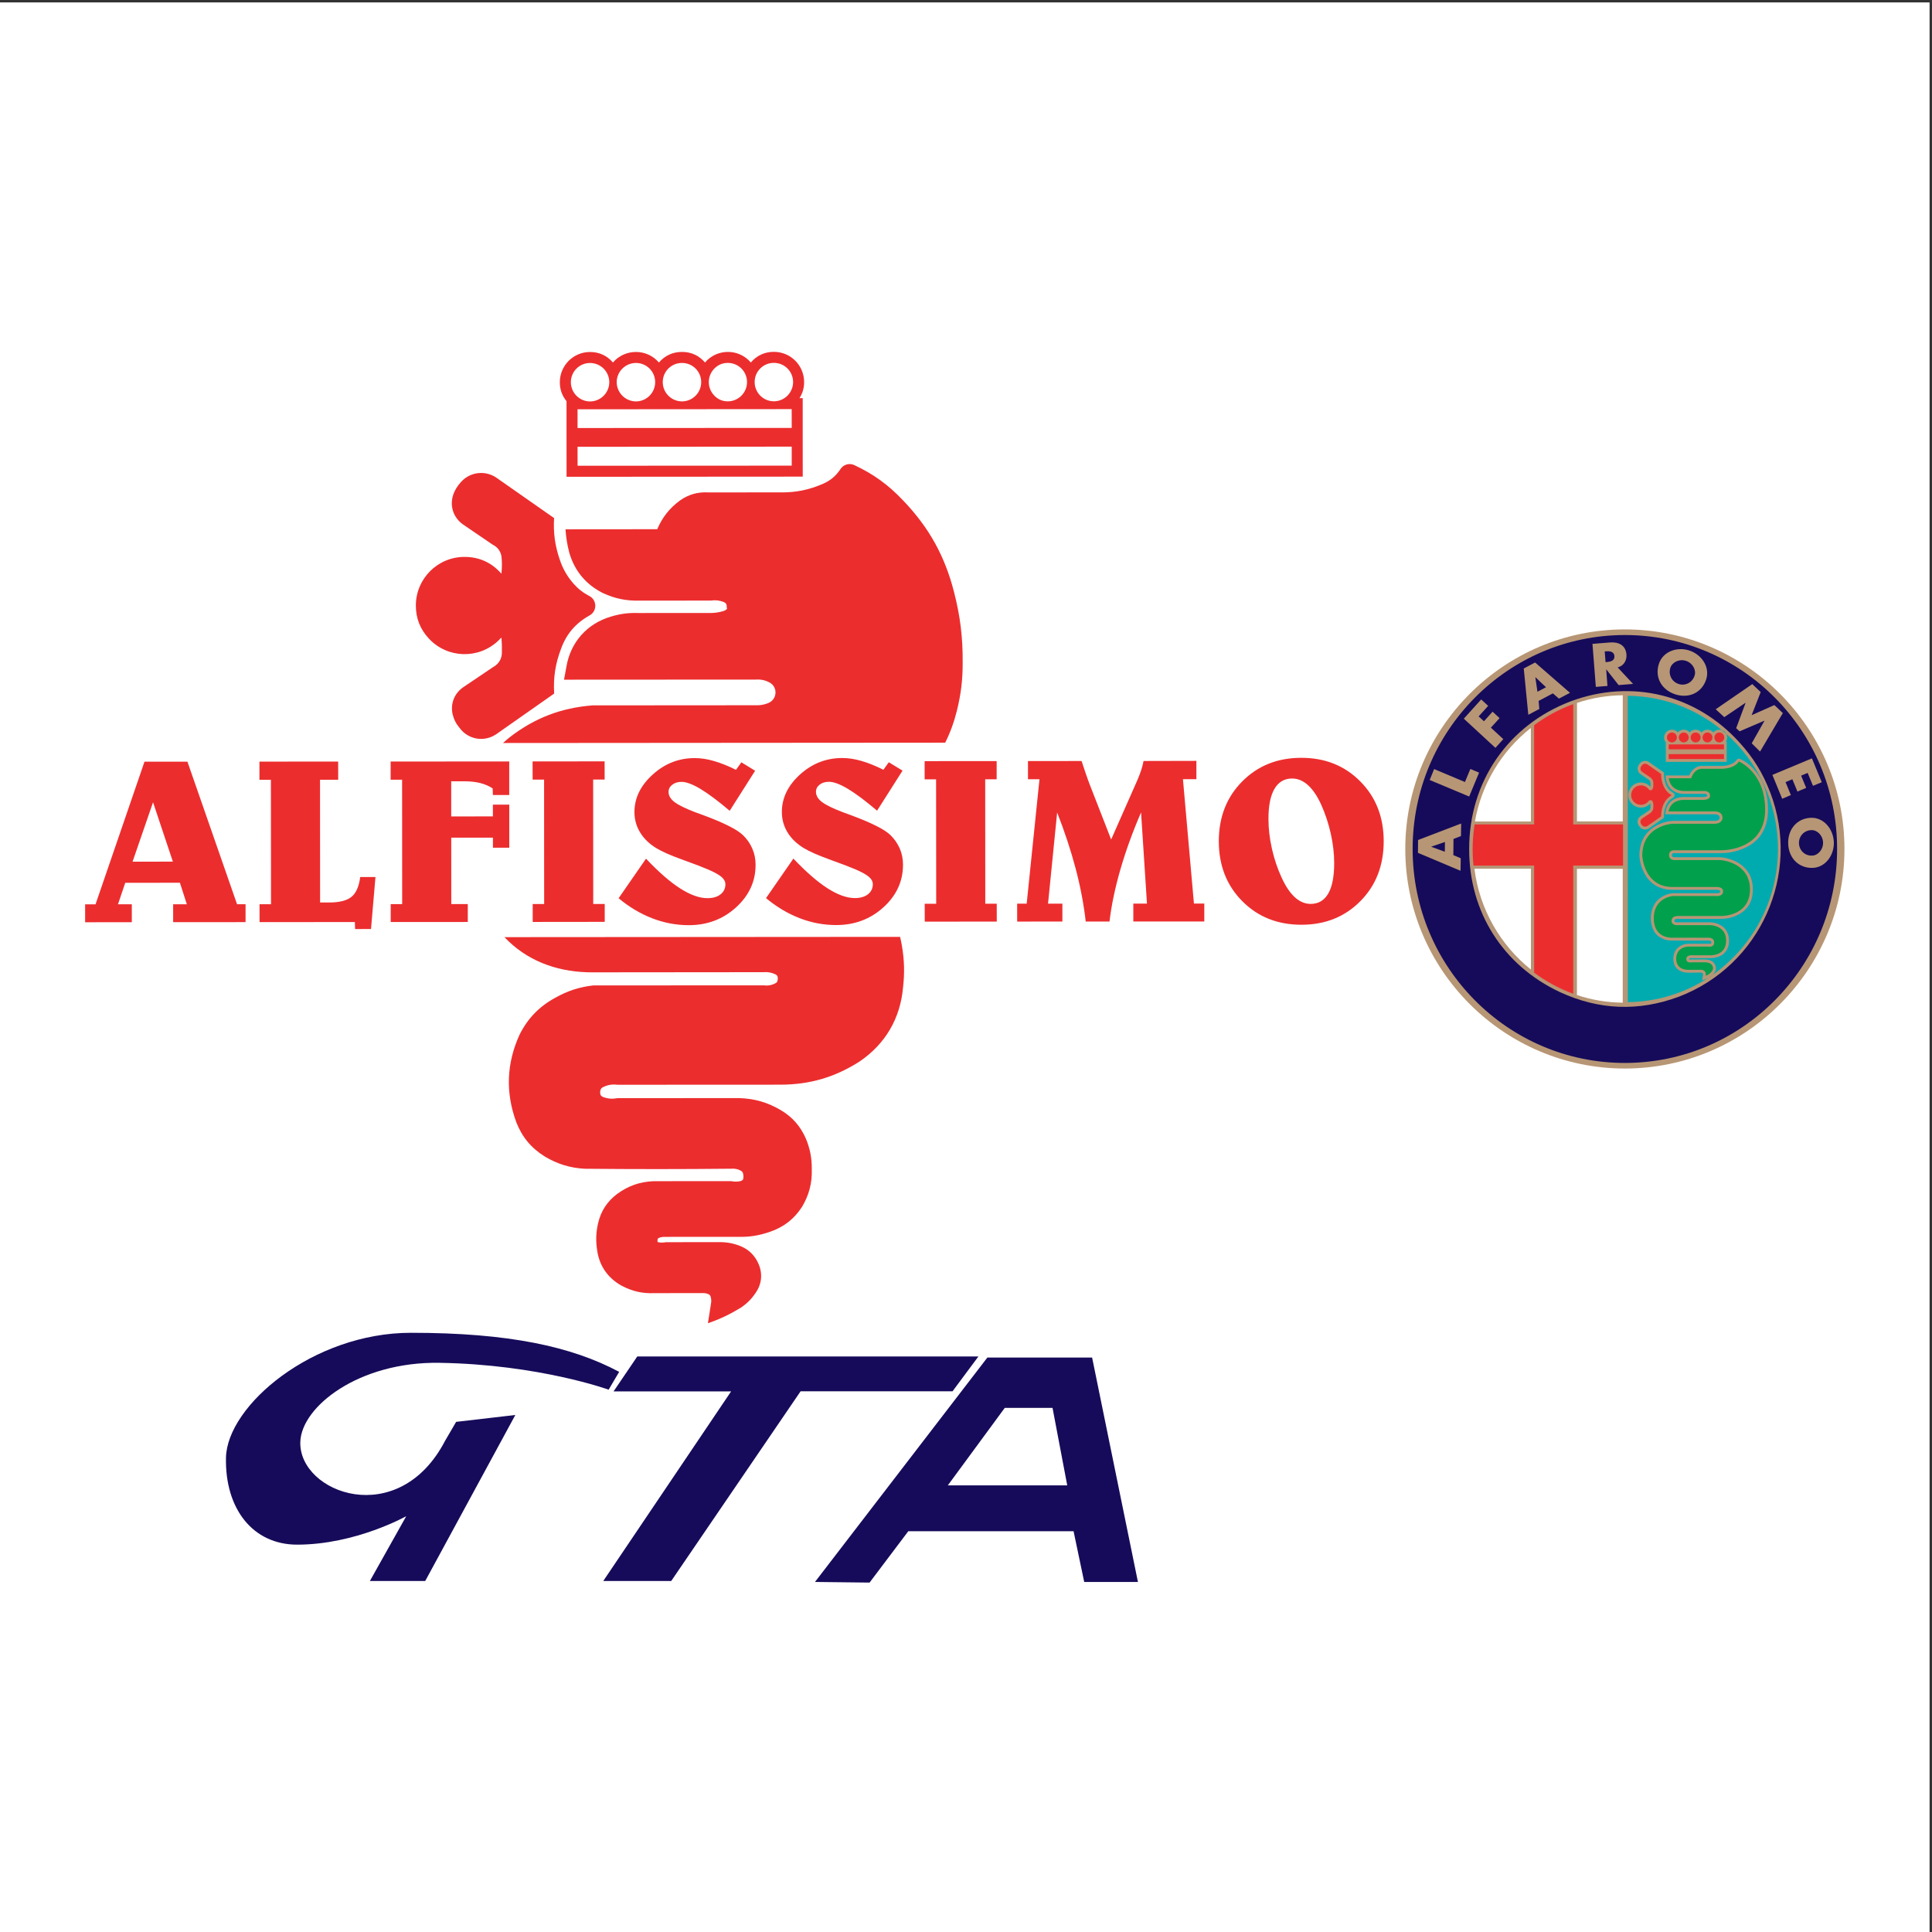<?xml version="1.0" encoding="UTF-8"?>
<svg xmlns="http://www.w3.org/2000/svg" xmlns:xlink="http://www.w3.org/1999/xlink" width="193pt" height="193pt" viewBox="0 0 193 193" version="1.1">
<rect x="0" y="0" width="193" height="193" fill="#333333" stroke="none"/>
<g id="surface1">
<path style=" stroke:none;fill-rule:evenodd;fill:rgb(100%,100%,100%);fill-opacity:1;" d="M 0 0.242 L 192.758 0.242 L 192.758 193 L 0 193 L 0 0.242 "/>
<path style=" stroke:none;fill-rule:evenodd;fill:rgb(71.799%,58.8%,45.9%);fill-opacity:1;" d="M 162.316 62.875 C 174.398 62.875 184.254 72.73 184.254 84.809 C 184.254 96.891 174.398 106.742 162.316 106.742 C 150.242 106.742 140.383 96.891 140.383 84.809 C 140.383 72.73 150.242 62.875 162.316 62.875 "/>
<path style=" stroke:none;fill-rule:evenodd;fill:rgb(70.999%,57.999%,46.7%);fill-opacity:1;" d="M 162.105 100.164 L 162.105 86.793 L 157.531 86.793 L 157.531 99.402 C 159.086 99.918 160.469 100.148 162.105 100.164 "/>
<path style=" stroke:none;fill-rule:evenodd;fill:rgb(70.999%,57.999%,46.7%);fill-opacity:1;" d="M 152.934 86.496 L 152.934 86.781 L 153.004 86.781 L 153.004 96.91 C 151.27 95.539 150.043 94.074 148.996 92.129 C 148.059 90.383 147.539 88.75 147.289 86.781 L 152.934 86.781 L 152.934 86.496 L 146.969 86.496 L 147.012 86.816 C 147.539 91.055 149.477 94.484 152.824 97.133 L 153.285 97.496 L 153.285 86.496 L 152.934 86.496 "/>
<path style=" stroke:none;fill-rule:evenodd;fill:rgb(100%,100%,100%);fill-opacity:1;" d="M 162.105 100.164 C 160.531 100.148 158.98 99.887 157.531 99.402 L 157.531 86.793 L 162.105 86.793 L 162.105 100.164 "/>
<path style=" stroke:none;fill-rule:evenodd;fill:rgb(100%,100%,100%);fill-opacity:1;" d="M 162.109 82.051 L 157.531 82.051 L 157.539 70.219 C 158.988 69.734 160.531 69.469 162.109 69.453 L 162.109 82.051 "/>
<path style=" stroke:none;fill-rule:evenodd;fill:rgb(100%,100%,100%);fill-opacity:1;" d="M 152.926 72.719 L 152.934 82.062 L 147.34 82.062 C 148.008 78.281 150.043 74.992 152.926 72.719 "/>
<path style=" stroke:none;fill-rule:evenodd;fill:rgb(100%,100%,100%);fill-opacity:1;" d="M 152.934 96.855 L 152.934 86.781 L 147.289 86.781 C 147.801 90.852 149.898 94.426 152.934 96.855 "/>
<path style=" stroke:none;fill-rule:evenodd;fill:rgb(92.499%,17.599%,17.999%);fill-opacity:1;" d="M 166.695 75.336 L 172.215 75.336 L 172.215 75.824 L 166.695 75.824 L 166.695 75.336 "/>
<path style=" stroke:none;fill-rule:evenodd;fill:rgb(92.499%,17.599%,17.999%);fill-opacity:1;" d="M 166.695 74.367 L 172.215 74.367 L 172.215 74.852 L 166.695 74.852 L 166.695 74.367 "/>
<path style=" stroke:none;fill-rule:evenodd;fill:rgb(92.499%,17.599%,17.999%);fill-opacity:1;" d="M 171.754 73.176 C 171.758 73.176 171.758 73.176 171.762 73.176 C 172.031 73.176 172.254 73.398 172.25 73.672 C 172.25 73.945 172.027 74.164 171.754 74.168 C 171.48 74.164 171.262 73.945 171.262 73.672 C 171.262 73.672 171.262 73.668 171.262 73.668 C 171.262 73.395 171.484 73.176 171.754 73.176 "/>
<path style=" stroke:none;fill-rule:evenodd;fill:rgb(92.499%,17.599%,17.999%);fill-opacity:1;" d="M 170.566 73.176 C 170.57 73.176 170.57 73.176 170.57 73.176 C 170.844 73.176 171.066 73.398 171.062 73.672 C 171.062 73.945 170.84 74.164 170.566 74.168 C 170.426 74.164 170.305 74.113 170.211 74.008 C 170.023 73.805 170.035 73.496 170.234 73.309 C 170.328 73.219 170.438 73.176 170.566 73.176 "/>
<path style=" stroke:none;fill-rule:evenodd;fill:rgb(92.499%,17.599%,17.999%);fill-opacity:1;" d="M 169.387 73.176 C 169.387 73.176 169.391 73.176 169.391 73.176 C 169.664 73.176 169.883 73.398 169.883 73.672 C 169.883 73.945 169.66 74.164 169.387 74.168 C 169.113 74.164 168.891 73.945 168.891 73.672 C 168.891 73.672 168.891 73.668 168.891 73.668 C 168.891 73.395 169.113 73.176 169.387 73.176 "/>
<path style=" stroke:none;fill-rule:evenodd;fill:rgb(92.499%,17.599%,17.999%);fill-opacity:1;" d="M 168.199 73.176 C 168.199 73.176 168.203 73.176 168.203 73.176 C 168.477 73.176 168.695 73.398 168.695 73.672 C 168.695 73.945 168.473 74.164 168.199 74.168 C 167.926 74.164 167.707 73.945 167.703 73.672 C 167.703 73.398 167.926 73.176 168.199 73.176 "/>
<path style=" stroke:none;fill-rule:evenodd;fill:rgb(92.499%,17.599%,17.999%);fill-opacity:1;" d="M 167.02 73.176 C 167.289 73.176 167.512 73.398 167.516 73.672 C 167.512 73.945 167.289 74.164 167.02 74.168 C 166.746 74.164 166.523 73.945 166.523 73.672 C 166.523 73.672 166.523 73.668 166.523 73.668 C 166.523 73.395 166.746 73.176 167.02 73.176 "/>
<path style=" stroke:none;fill-rule:evenodd;fill:rgb(92.499%,17.599%,17.999%);fill-opacity:1;" d="M 167.008 79.438 C 166.324 79.797 166.023 80.52 165.953 81.25 C 165.941 81.355 165.938 81.445 165.941 81.555 L 164.57 82.516 C 164.535 82.535 164.504 82.551 164.465 82.562 C 164.383 82.59 164.305 82.59 164.223 82.566 C 164.137 82.535 164.074 82.488 164.02 82.418 C 163.988 82.379 163.961 82.344 163.938 82.297 C 163.91 82.254 163.898 82.219 163.887 82.172 C 163.863 82.082 163.875 82 163.914 81.918 C 163.949 81.855 163.988 81.809 164.043 81.77 L 164.797 81.262 C 164.867 81.223 164.922 81.18 164.973 81.121 C 165.031 81.059 165.07 80.996 165.105 80.922 C 165.129 80.867 165.145 80.82 165.152 80.766 C 165.16 80.719 165.164 80.676 165.164 80.629 C 165.164 80.586 165.164 80.551 165.164 80.508 C 165.164 80.41 165.16 80.328 165.152 80.23 C 165.137 80.172 165.117 80.125 165.09 80.07 C 165.066 80.023 165.027 79.977 164.984 79.949 C 164.938 79.922 164.879 79.922 164.828 79.938 C 164.777 79.957 164.734 79.98 164.691 80.02 C 164.504 80.266 164.234 80.398 163.922 80.398 C 163.641 80.398 163.402 80.293 163.211 80.09 C 163.035 79.902 162.949 79.684 162.949 79.43 C 162.949 79.43 162.949 79.43 162.949 79.426 C 162.949 78.891 163.387 78.457 163.922 78.457 C 164.094 78.457 164.238 78.496 164.387 78.578 C 164.523 78.652 164.629 78.746 164.719 78.871 C 164.742 78.895 164.77 78.91 164.797 78.922 C 164.867 78.957 164.949 78.961 165.016 78.902 C 165.039 78.883 165.055 78.863 165.07 78.836 C 165.086 78.812 165.098 78.797 165.105 78.77 C 165.125 78.727 165.141 78.688 165.152 78.641 C 165.16 78.523 165.164 78.426 165.164 78.309 C 165.164 78.242 165.164 78.176 165.152 78.109 C 165.145 78.051 165.129 78.004 165.105 77.953 C 165.082 77.902 165.059 77.863 165.027 77.816 C 164.961 77.73 164.891 77.672 164.797 77.617 L 164.043 77.105 C 163.988 77.062 163.949 77.016 163.914 76.953 C 163.891 76.902 163.875 76.852 163.875 76.789 C 163.875 76.703 163.906 76.617 163.953 76.543 C 163.977 76.512 163.996 76.484 164.02 76.457 C 164.066 76.391 164.121 76.348 164.199 76.316 C 164.266 76.289 164.328 76.285 164.398 76.297 C 164.465 76.309 164.516 76.324 164.57 76.359 L 165.941 77.32 C 165.938 77.41 165.941 77.492 165.949 77.586 C 165.957 77.68 165.969 77.758 165.98 77.852 C 166.055 78.285 166.219 78.719 166.516 79.055 C 166.66 79.219 166.812 79.336 167.008 79.438 "/>
<path style=" stroke:none;fill-rule:evenodd;fill:rgb(0%,67.099%,68.999%);fill-opacity:1;" d="M 170.676 97.664 C 170.742 97.625 170.812 97.586 170.883 97.543 C 170.953 97.496 171.016 97.449 171.07 97.395 C 175.023 94.633 177.613 90.023 177.613 84.809 C 177.613 80.227 175.613 76.113 172.445 73.309 C 172.355 73.133 172.195 72.996 172.004 72.934 C 169.434 70.82 166.164 69.543 162.605 69.508 L 162.613 100.109 C 165.582 100.078 168.348 99.18 170.676 97.664 Z M 170.676 97.664 C 170.469 97.773 170.27 97.859 170.039 97.941 L 170.117 97.441 C 170.133 97.371 170.129 97.312 170.105 97.242 C 170.094 97.215 170.07 97.195 170.039 97.184 C 169.988 97.164 169.941 97.16 169.891 97.16 L 168.664 97.164 C 168.352 97.176 168.078 97.113 167.805 96.965 C 167.457 96.77 167.242 96.457 167.188 96.062 C 167.145 95.82 167.152 95.605 167.211 95.363 C 167.281 95.047 167.441 94.797 167.703 94.602 C 167.988 94.395 168.289 94.289 168.645 94.277 L 170.641 94.277 L 170.664 94.281 C 170.73 94.289 170.785 94.289 170.852 94.281 C 170.879 94.277 170.902 94.27 170.93 94.254 C 170.934 94.25 170.938 94.246 170.941 94.238 C 170.965 94.199 170.961 94.125 170.949 94.082 C 170.938 94.047 170.918 94.02 170.887 94.004 C 170.809 93.965 170.734 93.949 170.648 93.957 C 169.316 93.969 168.191 93.969 166.859 93.953 C 166.48 93.93 166.164 93.836 165.84 93.641 C 165.488 93.422 165.254 93.137 165.102 92.754 C 164.82 91.988 164.852 91.234 165.191 90.488 C 165.402 90.07 165.695 89.77 166.109 89.543 C 166.426 89.363 166.727 89.27 167.09 89.227 L 171.488 89.227 C 171.598 89.242 171.699 89.223 171.801 89.164 C 171.82 89.152 171.832 89.133 171.84 89.105 C 171.848 89.07 171.848 89.035 171.84 89 C 171.836 88.977 171.805 88.953 171.781 88.941 C 171.684 88.895 171.59 88.879 171.48 88.887 L 167.066 88.887 C 166.27 88.891 165.496 88.652 164.902 88.086 C 164.57 87.762 164.34 87.434 164.156 87.004 C 163.926 86.504 163.809 86.047 163.773 85.496 C 163.77 85.16 163.801 84.875 163.875 84.551 C 164.031 83.84 164.379 83.281 164.941 82.824 C 165.59 82.328 166.266 82.066 167.074 82.004 L 171.285 82.004 C 171.398 82.008 171.492 81.992 171.598 81.953 C 171.75 81.898 171.828 81.73 171.773 81.578 C 171.754 81.512 171.711 81.461 171.652 81.426 C 171.535 81.359 171.422 81.336 171.289 81.344 L 166.34 81.344 L 166.402 81.008 C 166.512 80.375 166.938 79.898 167.551 79.715 C 167.793 79.645 168.008 79.613 168.262 79.625 L 170.074 79.625 C 170.203 79.629 170.316 79.613 170.441 79.578 C 170.477 79.566 170.508 79.551 170.535 79.527 C 170.543 79.523 170.547 79.516 170.543 79.508 C 170.539 79.488 170.535 79.469 170.535 79.449 C 170.535 79.422 170.531 79.398 170.512 79.379 C 170.496 79.359 170.48 79.348 170.457 79.34 C 170.348 79.297 170.246 79.285 170.129 79.305 L 168.273 79.305 C 167.941 79.312 167.656 79.254 167.352 79.113 C 166.914 78.895 166.621 78.547 166.48 78.074 C 166.426 77.863 166.395 77.68 166.383 77.465 L 168.746 77.465 C 168.879 77.156 169.062 76.926 169.328 76.727 C 169.555 76.566 169.793 76.496 170.066 76.516 L 171.91 76.516 C 172.316 76.523 172.66 76.453 173.031 76.289 C 173.215 76.207 173.348 76.098 173.461 75.934 C 173.531 75.805 173.688 75.754 173.82 75.809 C 174.32 76.043 174.703 76.32 175.082 76.723 C 175.746 77.418 176.16 78.16 176.398 79.094 C 176.555 79.715 176.621 80.258 176.617 80.898 C 176.617 81.348 176.574 81.723 176.465 82.156 C 176.184 83.285 175.488 84.133 174.441 84.637 C 173.605 85.043 172.816 85.223 171.887 85.223 L 167.285 85.223 C 167.23 85.215 167.184 85.219 167.129 85.234 C 167.09 85.246 167.055 85.27 167.035 85.305 C 167.008 85.371 167.004 85.438 167.023 85.512 C 167.031 85.547 167.055 85.57 167.086 85.59 C 167.156 85.633 167.23 85.645 167.316 85.633 L 171.902 85.633 L 172.293 85.691 C 172.664 85.762 172.969 85.863 173.312 86.02 C 173.707 86.203 174.016 86.422 174.316 86.734 C 174.719 87.164 174.949 87.637 175.047 88.215 C 175.109 88.586 175.117 88.91 175.074 89.285 C 175.004 90.086 174.617 90.738 173.953 91.191 C 173.312 91.602 172.668 91.789 171.906 91.789 L 167.707 91.789 C 167.566 91.77 167.445 91.793 167.32 91.859 C 167.262 91.895 167.258 91.988 167.273 92.047 C 167.277 92.055 167.281 92.062 167.285 92.066 C 167.305 92.086 167.32 92.098 167.344 92.105 C 167.469 92.148 167.582 92.16 167.711 92.133 L 170.844 92.133 C 171.246 92.148 171.586 92.246 171.934 92.453 C 172.227 92.633 172.43 92.863 172.566 93.18 C 172.676 93.441 172.723 93.684 172.719 93.973 C 172.727 94.328 172.648 94.637 172.465 94.941 C 172.262 95.258 171.992 95.465 171.637 95.582 C 171.359 95.68 171.109 95.719 170.812 95.711 L 168.949 95.711 C 168.898 95.711 168.855 95.715 168.809 95.727 C 168.789 95.73 168.77 95.738 168.754 95.754 C 168.754 95.754 168.75 95.758 168.75 95.758 C 168.738 95.785 168.738 95.812 168.742 95.844 C 168.754 95.848 168.777 95.852 168.789 95.855 C 168.848 95.863 168.898 95.859 168.957 95.848 L 170.316 95.848 C 170.508 95.844 170.672 95.875 170.852 95.941 C 171.086 96.027 171.254 96.191 171.348 96.422 C 171.453 96.672 171.426 96.934 171.27 97.156 C 171.211 97.25 171.145 97.324 171.07 97.395 C 170.938 97.484 170.809 97.574 170.676 97.664 Z M 172.445 73.309 C 172.504 73.418 172.535 73.539 172.535 73.672 C 172.535 73.824 172.496 73.953 172.414 74.086 L 172.496 74.086 L 172.496 76.109 L 166.41 76.109 L 166.41 74.16 C 166.293 74.016 166.238 73.859 166.238 73.672 C 166.238 73.672 166.238 73.668 166.238 73.664 C 166.242 73.238 166.59 72.891 167.02 72.891 C 167.254 72.895 167.453 72.984 167.605 73.164 C 167.918 72.801 168.484 72.801 168.793 73.164 C 168.945 72.984 169.148 72.891 169.387 72.891 C 169.625 72.891 169.824 72.984 169.98 73.164 C 170.289 72.801 170.852 72.801 171.16 73.164 C 171.316 72.984 171.52 72.891 171.758 72.891 C 171.758 72.891 171.758 72.891 171.762 72.891 C 171.848 72.891 171.93 72.906 172.004 72.934 C 172.156 73.055 172.301 73.18 172.445 73.309 Z M 166.727 78.863 C 166.852 79.004 166.977 79.102 167.137 79.184 C 167.191 79.215 167.23 79.254 167.258 79.305 C 167.328 79.441 167.277 79.613 167.137 79.688 C 166.785 79.883 166.547 80.16 166.406 80.539 C 166.258 80.93 166.203 81.285 166.227 81.699 L 164.723 82.754 L 164.711 82.762 C 164.402 82.953 164.012 82.879 163.797 82.594 C 163.703 82.484 163.645 82.375 163.609 82.238 C 163.547 81.965 163.648 81.703 163.875 81.539 L 164.652 81.016 C 164.805 80.938 164.887 80.789 164.879 80.621 C 164.883 80.504 164.879 80.398 164.871 80.281 C 164.867 80.273 164.867 80.266 164.863 80.258 C 164.836 80.289 164.812 80.312 164.781 80.344 C 164.273 80.816 163.477 80.789 163.004 80.281 C 162.773 80.039 162.664 79.758 162.664 79.422 C 162.664 78.73 163.23 78.172 163.922 78.172 C 164.297 78.176 164.621 78.32 164.867 78.605 C 164.867 78.602 164.867 78.598 164.871 78.594 C 164.887 78.438 164.887 78.305 164.871 78.148 C 164.844 78.02 164.766 77.922 164.648 77.859 L 163.875 77.332 C 163.625 77.152 163.531 76.844 163.637 76.555 C 163.676 76.449 163.723 76.367 163.797 76.281 C 164.02 75.996 164.414 75.926 164.723 76.117 L 166.23 77.176 C 166.207 77.551 166.25 77.875 166.371 78.234 C 166.449 78.477 166.562 78.672 166.727 78.863 "/>
<path style=" stroke:none;fill-rule:evenodd;fill:rgb(0%,62.7%,30.199%);fill-opacity:1;" d="M 168.941 77.746 C 169.094 77.301 169.395 76.871 169.902 76.801 C 169.957 76.797 170 76.793 170.055 76.801 L 171.91 76.801 C 172.184 76.801 172.457 76.77 172.723 76.703 C 173.066 76.617 173.422 76.441 173.648 76.156 C 173.672 76.129 173.691 76.102 173.707 76.07 C 173.824 76.121 173.906 76.168 174.02 76.234 C 174.133 76.301 174.223 76.363 174.328 76.441 C 174.535 76.594 174.699 76.734 174.879 76.922 C 175.227 77.277 175.477 77.625 175.703 78.066 C 175.891 78.438 176.02 78.766 176.121 79.164 C 176.203 79.48 176.254 79.754 176.289 80.078 C 176.32 80.367 176.336 80.609 176.332 80.898 C 176.332 81.941 176.047 82.934 175.293 83.688 C 174.492 84.484 173.324 84.852 172.223 84.93 C 172.105 84.938 172.008 84.941 171.891 84.938 L 167.312 84.938 C 167.223 84.93 167.141 84.938 167.055 84.961 C 167.023 84.969 166.996 84.98 166.969 84.992 C 166.883 85.035 166.816 85.098 166.777 85.184 C 166.742 85.258 166.73 85.34 166.73 85.422 C 166.73 85.477 166.734 85.523 166.75 85.578 C 166.785 85.73 166.902 85.84 167.059 85.887 C 167.148 85.914 167.23 85.922 167.324 85.918 L 171.891 85.918 C 172.012 85.93 172.117 85.945 172.234 85.969 C 172.355 85.992 172.461 86.016 172.578 86.051 C 173.438 86.293 174.211 86.797 174.578 87.633 C 174.746 88.016 174.816 88.422 174.816 88.844 C 174.816 89.105 174.789 89.359 174.723 89.621 C 174.66 89.871 174.578 90.074 174.441 90.293 C 174.152 90.754 173.711 91.07 173.211 91.262 C 172.902 91.379 172.59 91.449 172.258 91.484 C 172.137 91.5 172.031 91.508 171.91 91.504 L 167.727 91.504 C 167.613 91.496 167.512 91.504 167.398 91.527 C 167.316 91.547 167.234 91.574 167.164 91.621 C 167.043 91.703 166.984 91.836 166.98 91.984 C 166.98 92.082 167.012 92.184 167.078 92.262 C 167.129 92.312 167.18 92.348 167.242 92.371 C 167.293 92.391 167.34 92.402 167.395 92.41 C 167.512 92.43 167.609 92.434 167.727 92.418 L 170.836 92.418 C 170.934 92.422 171.012 92.43 171.105 92.445 C 171.195 92.461 171.27 92.477 171.359 92.504 C 171.516 92.551 171.645 92.605 171.781 92.691 C 171.887 92.758 171.965 92.82 172.051 92.906 C 172.332 93.199 172.434 93.578 172.434 93.973 C 172.434 94.258 172.379 94.547 172.227 94.789 C 171.984 95.176 171.559 95.359 171.129 95.414 C 171.02 95.43 170.926 95.434 170.82 95.43 L 168.965 95.43 C 168.887 95.426 168.816 95.43 168.738 95.453 C 168.68 95.469 168.629 95.492 168.578 95.531 C 168.492 95.598 168.457 95.699 168.457 95.809 C 168.457 95.887 168.473 95.961 168.523 96.023 C 168.578 96.09 168.66 96.125 168.746 96.137 C 168.828 96.148 168.902 96.148 168.984 96.133 L 170.316 96.133 C 170.621 96.133 170.957 96.215 171.086 96.527 C 171.109 96.586 171.121 96.637 171.125 96.695 C 171.125 96.754 171.117 96.805 171.098 96.863 C 171.078 96.914 171.059 96.957 171.031 97.004 C 170.984 97.078 170.934 97.133 170.867 97.191 C 170.73 97.316 170.566 97.414 170.395 97.484 C 170.406 97.422 170.41 97.367 170.406 97.305 C 170.398 97.18 170.352 97.062 170.254 96.984 C 170.219 96.957 170.184 96.938 170.141 96.918 C 170.051 96.887 169.965 96.871 169.871 96.879 L 168.656 96.879 C 168.406 96.883 168.164 96.84 167.941 96.715 C 167.758 96.617 167.629 96.477 167.547 96.285 C 167.473 96.121 167.445 95.953 167.445 95.773 C 167.445 95.551 167.488 95.328 167.605 95.133 C 167.676 95.008 167.758 94.914 167.871 94.832 C 167.949 94.77 168.023 94.727 168.113 94.688 C 168.297 94.609 168.461 94.57 168.656 94.559 L 170.617 94.559 C 170.715 94.578 170.797 94.578 170.895 94.562 C 171.016 94.543 171.129 94.488 171.191 94.375 C 171.211 94.34 171.223 94.305 171.23 94.262 C 171.246 94.172 171.246 94.094 171.223 94.008 C 171.211 93.961 171.191 93.922 171.164 93.879 C 171.102 93.793 171.008 93.738 170.906 93.707 C 170.812 93.68 170.73 93.668 170.637 93.672 L 167.105 93.672 C 167.023 93.676 166.961 93.676 166.883 93.672 C 166.43 93.637 165.984 93.477 165.672 93.137 C 165.324 92.758 165.211 92.25 165.207 91.75 C 165.203 91.359 165.27 90.969 165.445 90.617 C 165.73 90.047 166.266 89.695 166.871 89.551 C 166.953 89.531 167.023 89.52 167.105 89.512 L 171.469 89.512 C 171.57 89.52 171.656 89.512 171.754 89.488 C 171.922 89.449 172.07 89.352 172.113 89.176 C 172.121 89.141 172.129 89.105 172.129 89.07 C 172.133 88.977 172.113 88.883 172.055 88.805 C 172.012 88.754 171.969 88.715 171.906 88.688 C 171.77 88.617 171.617 88.602 171.469 88.605 L 167.066 88.605 C 166.789 88.605 166.508 88.574 166.238 88.504 C 165.973 88.438 165.758 88.348 165.523 88.203 C 165.23 88.027 164.98 87.785 164.777 87.512 C 164.469 87.094 164.266 86.598 164.148 86.09 C 164.121 85.965 164.102 85.855 164.082 85.73 C 164.07 85.648 164.062 85.578 164.055 85.496 C 164.055 85.332 164.062 85.195 164.082 85.031 C 164.098 84.883 164.117 84.758 164.152 84.613 C 164.215 84.328 164.305 84.094 164.445 83.84 C 164.883 83.059 165.66 82.59 166.508 82.383 C 166.629 82.352 166.734 82.332 166.859 82.312 C 166.938 82.301 167.004 82.293 167.086 82.289 L 171.285 82.289 C 171.504 82.289 171.738 82.242 171.902 82.086 C 172.008 81.98 172.066 81.855 172.074 81.707 C 172.074 81.637 172.066 81.578 172.051 81.512 C 172.031 81.449 172.008 81.398 171.973 81.344 C 171.82 81.125 171.531 81.055 171.285 81.059 L 166.684 81.059 C 166.758 80.648 166.977 80.309 167.34 80.113 C 167.543 80 167.762 79.941 167.996 79.914 C 168.086 79.906 168.164 79.902 168.254 79.906 L 170.07 79.906 C 170.156 79.906 170.227 79.902 170.309 79.895 C 170.387 79.887 170.453 79.871 170.527 79.848 C 170.566 79.836 170.598 79.824 170.633 79.805 C 170.664 79.785 170.691 79.77 170.719 79.746 C 170.809 79.668 170.848 79.559 170.82 79.441 C 170.816 79.391 170.809 79.348 170.789 79.301 C 170.773 79.254 170.754 79.219 170.723 79.184 C 170.676 79.137 170.625 79.102 170.562 79.078 C 170.516 79.059 170.477 79.047 170.426 79.035 C 170.316 79.016 170.223 79.012 170.113 79.02 L 168.273 79.02 C 168.125 79.02 167.996 79.008 167.852 78.98 C 167.715 78.953 167.602 78.914 167.473 78.855 C 167.219 78.734 167.035 78.562 166.895 78.316 C 166.832 78.211 166.789 78.109 166.754 77.988 C 166.727 77.906 166.711 77.836 166.699 77.746 L 168.941 77.746 "/>
<path style=" stroke:none;fill-rule:evenodd;fill:rgb(8.6%,4.3%,35.3%);fill-opacity:1;" d="M 180.578 77.211 L 179.926 77.484 L 180.43 78.707 L 179.559 79.074 L 179.051 77.844 L 178.371 78.133 L 178.902 79.426 L 178.035 79.793 L 177.055 77.41 L 181.004 75.758 L 181.988 78.141 L 181.113 78.5 Z M 175.047 68.34 L 175.887 69.137 L 174.98 71.445 L 177.254 70.434 L 178.098 71.234 L 175.824 75.078 L 174.992 74.254 L 176.262 72.008 L 176.254 71.996 L 173.773 73.059 L 173.438 72.742 L 174.375 70.219 L 174.367 70.207 L 172.25 71.641 L 171.395 70.852 Z M 181.078 86.699 C 182.367 86.652 183.238 85.422 183.195 84.125 C 183.145 82.82 182.195 81.652 180.906 81.695 C 179.523 81.742 178.586 82.836 178.633 84.285 C 178.684 85.727 179.695 86.742 181.078 86.699 Z M 180.941 82.926 C 181.531 82.898 182.094 83.457 182.117 84.16 C 182.141 84.859 181.621 85.453 181.027 85.473 C 180.293 85.504 179.734 84.945 179.711 84.246 C 179.688 83.543 180.207 82.949 180.941 82.926 Z M 153.703 70.02 L 155.129 69.266 L 155.734 69.789 L 156.836 69.211 L 153.352 66.18 L 152.219 66.781 L 152.672 71.406 L 153.773 70.824 Z M 153.391 67.656 L 154.441 68.652 L 153.586 69.105 L 153.375 67.66 Z M 163.137 68.32 L 161.598 66.672 C 162.219 66.512 162.52 65.973 162.477 65.379 C 162.402 64.461 161.707 64.109 160.82 64.18 L 159.082 64.32 L 159.418 68.617 L 160.578 68.523 L 160.453 66.871 L 160.465 66.871 L 161.695 68.438 Z M 160.391 66.148 L 160.305 65.078 L 160.422 65.066 C 160.801 65.035 161.234 65.074 161.273 65.535 C 161.309 66.008 160.887 66.105 160.508 66.137 Z M 170.445 67.863 C 170.84 66.621 169.98 65.383 168.75 64.98 C 167.52 64.582 166.105 65.086 165.715 66.328 C 165.285 67.656 165.977 68.914 167.355 69.363 C 168.727 69.805 170.02 69.191 170.445 67.863 Z M 166.863 66.707 C 167.051 66.145 167.758 65.801 168.422 66.016 C 169.09 66.234 169.465 66.926 169.285 67.488 C 169.059 68.199 168.348 68.543 167.688 68.328 C 167.02 68.109 166.641 67.414 166.863 66.707 Z M 145.184 85.422 L 145.199 83.809 L 145.945 83.52 L 145.965 82.266 L 141.66 83.914 L 141.648 85.195 L 145.902 86.988 L 145.922 85.738 Z M 142.98 84.578 L 144.344 84.113 L 144.332 85.086 L 142.98 84.59 Z M 147.711 71.566 L 148.664 70.512 L 147.965 69.871 L 146.23 71.793 L 149.387 74.707 L 150.176 73.836 L 148.934 72.691 L 149.801 71.738 L 149.105 71.094 L 148.242 72.051 Z M 146.344 78.121 L 143.266 76.828 L 142.82 77.918 L 146.766 79.57 L 147.754 77.184 L 146.883 76.816 Z M 162.316 106.184 C 174.027 106.184 183.52 96.609 183.52 84.809 C 183.52 73.012 174.027 63.438 162.316 63.438 C 150.617 63.438 141.117 73.012 141.117 84.809 C 141.117 96.609 150.617 106.184 162.316 106.184 Z M 167.703 99.57 C 163.684 101.062 159.723 100.906 155.828 99.105 C 150.145 96.441 146.754 91.102 146.766 84.82 C 146.742 78.113 150.66 72.422 156.934 70.051 C 162.98 67.805 169.395 69.363 173.734 74.133 C 175.148 75.68 176.098 77.215 176.844 79.172 C 179.949 87.328 175.859 96.461 167.703 99.57 "/>
<path style=" stroke:none;fill-rule:evenodd;fill:rgb(92.499%,17.599%,17.999%);fill-opacity:1;" d="M 152.934 82.355 L 147.309 82.355 C 147.094 83.699 147.051 85.082 147.199 86.469 L 153.254 86.469 L 153.254 97.16 C 154.449 98.055 155.766 98.766 157.16 99.273 L 157.16 86.469 L 162.137 86.469 L 162.137 82.355 L 157.16 82.355 L 157.16 70.34 C 157.113 70.355 157.062 70.375 157.012 70.395 C 155.637 70.91 154.379 71.609 153.254 72.449 L 153.254 82.355 L 152.934 82.355 "/>
<path style=" stroke:none;fill-rule:evenodd;fill:rgb(92.499%,17.599%,17.999%);fill-opacity:1;" d="M 14.434 76.09 L 9.543 90.34 L 8.504 90.34 L 8.504 92.129 L 13.168 92.125 L 13.168 90.336 L 11.785 90.336 L 12.512 88.188 L 17.973 88.184 L 18.664 90.332 L 17.297 90.336 L 17.297 92.121 L 24.531 92.117 L 24.531 90.328 L 23.68 90.328 L 18.723 76.086 Z M 15.289 80.145 L 17.27 86.074 L 13.242 86.078 Z M 25.918 76.082 L 33.781 76.078 L 33.785 77.895 L 31.969 77.895 L 31.977 90.156 L 32.871 90.156 C 33.91 90.156 34.656 89.965 35.113 89.59 C 35.574 89.215 35.863 88.555 35.984 87.613 L 37.508 87.609 L 37.062 92.805 L 35.473 92.809 L 35.449 92.109 L 25.93 92.117 L 25.926 90.328 L 27.074 90.328 L 27.062 77.898 L 25.918 77.898 Z M 39.023 76.074 L 50.871 76.066 L 50.871 79.418 L 49.238 79.418 L 49.215 78.762 C 48.863 78.523 48.453 78.348 47.992 78.227 C 47.527 78.109 47.004 78.051 46.422 78.051 L 45.074 78.051 L 45.074 81.559 L 49.238 81.555 L 49.238 80.383 L 50.875 80.379 L 50.875 84.684 L 49.242 84.684 L 49.242 83.68 L 45.078 83.68 L 45.082 90.312 L 46.73 90.312 L 46.73 92.102 L 39.031 92.105 L 39.031 90.32 L 40.176 90.316 L 40.168 77.887 L 39.023 77.891 Z M 53.203 76.062 L 60.398 76.059 L 60.402 77.875 L 59.254 77.875 L 59.262 90.305 L 60.41 90.305 L 60.41 92.09 L 53.215 92.098 L 53.215 90.309 L 54.359 90.309 L 54.352 77.879 L 53.207 77.879 Z M 73.523 76.902 L 74.062 76.152 L 75.434 76.996 L 72.895 80.996 C 71.75 80.023 70.781 79.301 69.988 78.82 C 69.195 78.344 68.559 78.105 68.086 78.105 C 67.711 78.105 67.398 78.203 67.152 78.395 C 66.91 78.586 66.785 78.824 66.785 79.105 C 66.785 79.48 66.984 79.82 67.379 80.121 C 67.773 80.422 68.473 80.766 69.473 81.148 C 69.66 81.215 69.93 81.316 70.293 81.445 C 72.309 82.195 73.617 82.852 74.215 83.422 C 74.629 83.824 74.945 84.277 75.156 84.781 C 75.375 85.281 75.48 85.816 75.48 86.383 C 75.484 88.039 74.832 89.457 73.531 90.641 C 72.227 91.828 70.652 92.422 68.805 92.422 C 67.562 92.422 66.348 92.195 65.164 91.738 C 63.98 91.281 62.855 90.613 61.797 89.73 L 64.535 85.777 C 65.793 87.109 66.93 88.102 67.945 88.75 C 68.961 89.398 69.871 89.727 70.676 89.723 C 71.219 89.723 71.652 89.598 71.977 89.344 C 72.301 89.09 72.465 88.754 72.465 88.336 C 72.465 88.066 72.328 87.816 72.059 87.586 C 71.785 87.359 71.324 87.105 70.672 86.832 C 70.215 86.633 69.387 86.316 68.188 85.883 C 66.992 85.453 66.125 85.07 65.59 84.742 C 64.867 84.309 64.32 83.777 63.945 83.156 C 63.566 82.539 63.379 81.859 63.379 81.125 C 63.379 79.73 63.98 78.484 65.195 77.383 C 66.406 76.281 67.809 75.73 69.402 75.73 C 70 75.73 70.637 75.824 71.309 76.02 C 71.98 76.211 72.719 76.504 73.523 76.902 Z M 88.25 76.895 L 88.789 76.145 L 90.16 76.984 L 87.617 80.984 C 86.477 80.016 85.508 79.289 84.715 78.812 C 83.922 78.336 83.285 78.098 82.812 78.098 C 82.434 78.098 82.125 78.191 81.879 78.383 C 81.637 78.574 81.512 78.812 81.512 79.098 C 81.512 79.473 81.711 79.809 82.105 80.113 C 82.5 80.414 83.199 80.758 84.199 81.137 C 84.387 81.207 84.656 81.305 85.016 81.438 C 87.035 82.184 88.344 82.844 88.941 83.41 C 89.355 83.816 89.668 84.27 89.887 84.77 C 90.098 85.273 90.207 85.809 90.207 86.371 C 90.211 88.027 89.559 89.449 88.258 90.633 C 86.953 91.816 85.379 92.41 83.531 92.41 C 82.289 92.41 81.074 92.184 79.891 91.727 C 78.707 91.27 77.582 90.602 76.523 89.719 L 79.258 85.77 C 80.516 87.098 81.656 88.09 82.668 88.738 C 83.688 89.391 84.598 89.715 85.402 89.715 C 85.945 89.715 86.379 89.586 86.703 89.336 C 87.027 89.082 87.191 88.746 87.191 88.324 C 87.191 88.055 87.055 87.809 86.781 87.578 C 86.512 87.348 86.051 87.098 85.398 86.82 C 84.938 86.621 84.109 86.309 82.914 85.875 C 81.719 85.441 80.852 85.062 80.316 84.734 C 79.594 84.297 79.047 83.77 78.668 83.148 C 78.293 82.527 78.105 81.852 78.105 81.113 C 78.105 79.719 78.707 78.473 79.918 77.371 C 81.133 76.273 82.535 75.723 84.129 75.723 C 84.727 75.719 85.363 75.816 86.035 76.008 C 86.707 76.199 87.445 76.496 88.25 76.895 Z M 92.367 76.035 L 99.562 76.031 L 99.562 77.848 L 98.418 77.848 L 98.426 90.277 L 99.57 90.277 L 99.574 92.062 L 92.379 92.07 L 92.375 90.281 L 93.523 90.281 L 93.512 77.852 L 92.367 77.852 Z M 102.691 76.027 L 108.047 76.023 C 108.223 76.562 108.375 77.016 108.5 77.383 C 108.629 77.75 108.727 78.023 108.797 78.211 L 111 83.863 L 113.652 77.859 C 113.797 77.512 113.918 77.188 114.016 76.891 C 114.109 76.59 114.184 76.301 114.238 76.02 L 119.516 76.008 L 119.516 77.836 L 118.172 77.836 L 119.27 90.262 L 120.305 90.262 L 120.305 92.051 L 113.215 92.055 L 113.215 90.266 L 114.578 90.266 L 113.988 81.16 C 113.145 83.105 112.457 85.008 111.922 86.859 C 111.387 88.715 111.023 90.449 110.836 92.059 L 108.461 92.059 C 108.266 90.352 107.934 88.59 107.457 86.777 C 106.98 84.969 106.363 83.098 105.605 81.164 L 104.695 90.273 L 106.129 90.273 L 106.129 92.059 L 101.613 92.062 L 101.609 90.273 L 102.562 90.273 L 103.84 77.844 L 102.691 77.844 Z M 129.996 75.703 C 127.617 75.703 125.648 76.492 124.09 78.066 C 122.531 79.637 121.754 81.633 121.754 84.047 C 121.758 86.461 122.539 88.453 124.098 90.023 C 125.66 91.598 127.633 92.379 130.008 92.379 C 132.379 92.379 134.34 91.594 135.895 90.023 C 137.453 88.453 138.227 86.457 138.227 84.035 C 138.227 81.621 137.445 79.629 135.887 78.059 C 134.328 76.484 132.367 75.703 129.996 75.703 Z M 129.078 77.77 C 129.645 77.77 130.172 77.992 130.66 78.43 C 131.148 78.871 131.59 79.52 131.98 80.379 C 132.395 81.301 132.715 82.27 132.941 83.285 C 133.168 84.301 133.281 85.281 133.281 86.223 C 133.281 87.559 133.086 88.57 132.688 89.262 C 132.289 89.949 131.703 90.297 130.926 90.297 C 130.367 90.297 129.844 90.078 129.355 89.637 C 128.871 89.195 128.426 88.539 128.027 87.664 C 127.605 86.746 127.281 85.777 127.055 84.762 C 126.828 83.746 126.715 82.766 126.715 81.82 C 126.711 80.504 126.91 79.496 127.312 78.809 C 127.715 78.117 128.305 77.77 129.078 77.77 Z M 129.078 77.77 Z M 129.996 75.703 L 129.996 75.703 "/>
<path style=" stroke:none;fill-rule:evenodd;fill:rgb(92.499%,17.599%,17.999%);fill-opacity:1;" d="M 79.867 39.773 C 80.184 39.27 80.328 38.766 80.328 38.172 C 80.332 36.508 78.988 35.156 77.324 35.148 C 77.316 35.148 77.312 35.148 77.305 35.148 C 76.387 35.148 75.602 35.512 75.004 36.211 C 73.801 34.801 71.629 34.805 70.426 36.211 C 69.828 35.512 69.043 35.152 68.125 35.156 C 67.207 35.156 66.422 35.516 65.824 36.215 C 64.625 34.809 62.438 34.809 61.23 36.211 C 60.637 35.523 59.859 35.164 58.949 35.164 C 57.285 35.156 55.934 36.504 55.926 38.164 C 55.926 38.172 55.926 38.18 55.926 38.188 C 55.926 38.906 56.145 39.52 56.594 40.078 L 56.594 43.859 L 56.598 47.629 L 80.191 47.613 L 80.188 43.844 L 80.188 39.77 Z M 57.695 44.633 L 79.09 44.617 L 79.09 46.516 L 57.699 46.527 Z M 57.695 40.887 L 79.086 40.871 L 79.09 42.746 L 57.695 42.758 Z M 77.305 36.25 C 77.312 36.25 77.316 36.25 77.32 36.25 C 78.379 36.254 79.23 37.113 79.227 38.168 C 79.223 39.23 78.367 40.086 77.309 40.09 C 76.246 40.086 75.391 39.23 75.387 38.172 C 75.387 38.164 75.387 38.16 75.387 38.152 C 75.391 37.098 76.25 36.246 77.305 36.25 Z M 72.703 36.254 C 72.711 36.254 72.715 36.254 72.719 36.254 C 73.777 36.258 74.629 37.117 74.625 38.172 C 74.621 39.23 73.766 40.09 72.707 40.094 C 72.156 40.094 71.684 39.883 71.316 39.473 C 70.602 38.695 70.645 37.496 71.41 36.77 C 71.773 36.426 72.203 36.254 72.703 36.254 Z M 68.125 36.258 C 68.133 36.258 68.137 36.258 68.145 36.258 C 69.199 36.262 70.051 37.121 70.047 38.176 C 70.047 39.234 69.188 40.094 68.129 40.098 C 67.07 40.094 66.211 39.238 66.207 38.18 C 66.207 38.172 66.207 38.168 66.207 38.16 C 66.211 37.105 67.07 36.254 68.125 36.258 Z M 63.527 36.258 C 63.531 36.258 63.535 36.258 63.539 36.258 C 64.598 36.262 65.453 37.121 65.449 38.18 C 65.445 39.238 64.59 40.094 63.527 40.102 C 62.469 40.09 61.617 39.238 61.605 38.18 C 61.609 37.121 62.465 36.266 63.527 36.258 Z M 58.945 36.262 C 60.008 36.266 60.863 37.121 60.867 38.184 C 60.859 39.238 60.008 40.094 58.949 40.105 C 57.891 40.102 57.031 39.242 57.027 38.184 C 57.027 38.18 57.027 38.176 57.027 38.168 C 57.031 37.113 57.891 36.258 58.945 36.262 "/>
<path style=" stroke:none;fill-rule:evenodd;fill:rgb(92.499%,17.599%,17.999%);fill-opacity:1;" d="M 57.289 58.301 C 56.641 57.551 56.215 56.805 55.902 55.859 C 55.434 54.473 55.266 53.215 55.352 51.754 L 49.512 47.668 C 48.32 46.922 46.785 47.191 45.922 48.301 C 45.641 48.633 45.453 48.953 45.297 49.359 C 44.891 50.48 45.262 51.68 46.23 52.375 L 49.227 54.418 C 49.688 54.645 49.984 55.031 50.09 55.535 C 50.156 56.137 50.156 56.648 50.094 57.25 C 50.086 57.27 50.082 57.285 50.078 57.301 C 49.117 56.199 47.871 55.633 46.414 55.633 C 43.73 55.625 41.551 57.797 41.543 60.477 C 41.539 61.766 41.973 62.863 42.855 63.805 C 44.695 65.77 47.781 65.871 49.746 64.031 C 49.863 63.922 49.961 63.82 50.066 63.699 C 50.078 63.73 50.086 63.758 50.098 63.789 C 50.137 64.258 50.145 64.652 50.137 65.117 C 50.16 65.77 49.836 66.332 49.262 66.637 L 46.238 68.676 C 45.367 69.301 44.98 70.324 45.219 71.371 C 45.355 71.906 45.582 72.336 45.941 72.754 C 46.777 73.859 48.297 74.141 49.477 73.406 L 49.523 73.379 L 55.359 69.285 C 55.266 67.68 55.477 66.301 56.051 64.797 C 56.586 63.328 57.512 62.246 58.883 61.488 C 59.418 61.207 59.625 60.543 59.344 60.008 C 59.234 59.797 59.086 59.652 58.879 59.543 C 58.246 59.211 57.762 58.836 57.289 58.301 "/>
<path style=" stroke:none;fill-rule:evenodd;fill:rgb(92.499%,17.599%,17.999%);fill-opacity:1;" d="M 50.254 74.223 L 94.422 74.191 C 94.914 73.211 95.301 72.156 95.582 71.027 C 96 69.352 96.176 67.887 96.168 66.16 C 96.184 63.672 95.926 61.566 95.309 59.16 C 94.391 55.543 92.793 52.672 90.203 49.98 C 88.742 48.43 87.25 47.352 85.316 46.449 C 84.793 46.223 84.191 46.43 83.914 46.93 C 83.48 47.559 82.961 47.992 82.262 48.309 C 80.824 48.941 79.484 49.215 77.91 49.188 L 70.77 49.191 C 69.707 49.129 68.785 49.391 67.914 50.004 C 66.875 50.777 66.164 51.676 65.656 52.867 L 56.492 52.875 C 56.547 53.719 56.664 54.426 56.879 55.242 C 57.414 57.062 58.555 58.414 60.254 59.258 C 61.43 59.797 62.535 60.027 63.828 60 L 71.016 59.996 C 71.465 59.926 71.863 59.973 72.289 60.137 C 72.375 60.168 72.441 60.215 72.504 60.277 C 72.57 60.363 72.598 60.453 72.594 60.559 C 72.594 60.637 72.605 60.703 72.621 60.781 C 72.629 60.809 72.621 60.836 72.598 60.855 C 72.484 60.953 72.371 61.016 72.227 61.055 C 71.738 61.195 71.309 61.25 70.805 61.234 L 63.781 61.238 C 62.801 61.203 61.965 61.312 61.023 61.598 C 58.645 62.297 56.996 64.156 56.582 66.602 L 56.344 67.898 L 75.527 67.887 C 76.035 67.855 76.477 67.957 76.922 68.203 C 77.156 68.344 77.312 68.535 77.406 68.797 C 77.617 69.387 77.305 70.035 76.715 70.246 C 76.312 70.402 75.941 70.469 75.508 70.453 L 59.195 70.465 C 56.047 70.711 53.43 71.715 50.926 73.641 C 50.691 73.828 50.469 74.023 50.254 74.223 "/>
<path style=" stroke:none;fill-rule:evenodd;fill:rgb(92.499%,17.599%,17.999%);fill-opacity:1;" d="M 89.914 93.59 L 50.391 93.617 C 50.52 93.754 50.656 93.887 50.797 94.023 C 53.094 96.219 56.082 97.145 59.18 97.133 L 76.273 97.117 C 76.699 97.082 77.066 97.148 77.453 97.328 C 77.543 97.367 77.652 97.457 77.676 97.551 C 77.707 97.695 77.707 97.82 77.672 97.965 C 77.648 98.062 77.598 98.137 77.516 98.195 C 77.133 98.41 76.746 98.488 76.309 98.434 L 59.262 98.441 C 57.859 98.602 56.699 98.98 55.469 99.672 C 53.867 100.547 52.734 101.715 51.91 103.344 C 50.594 106.223 50.484 109.141 51.578 112.113 C 52.16 113.598 53.078 114.699 54.434 115.539 C 55.699 116.289 56.926 116.668 58.395 116.754 C 63.551 116.801 67.906 116.801 73.066 116.75 C 73.402 116.723 73.695 116.781 73.996 116.941 C 74.117 117.004 74.195 117.102 74.23 117.23 C 74.277 117.402 74.293 117.699 74.211 117.848 C 74.195 117.871 74.18 117.891 74.16 117.902 C 74.062 117.965 73.969 117.996 73.852 118.012 C 73.602 118.051 73.383 118.047 73.133 118.008 L 73.043 117.992 L 65.305 117.996 C 63.926 118.051 62.77 118.453 61.656 119.266 C 60.645 120.027 60.023 120.988 59.742 122.219 C 59.531 123.152 59.508 123.977 59.656 124.922 C 59.879 126.449 60.711 127.656 62.055 128.414 C 63.125 128.992 64.172 129.234 65.387 129.18 L 70.137 129.176 C 70.344 129.16 70.523 129.188 70.719 129.262 C 70.84 129.297 70.926 129.375 70.977 129.488 C 71.062 129.75 71.074 129.988 71.02 130.258 L 70.719 132.188 C 71.922 131.77 72.902 131.305 73.992 130.641 C 74.613 130.227 75.07 129.773 75.484 129.152 C 76.09 128.289 76.199 127.27 75.793 126.297 C 75.418 125.406 74.773 124.781 73.867 124.441 C 73.168 124.18 72.535 124.07 71.789 124.086 L 66.527 124.09 C 66.297 124.133 66.098 124.141 65.863 124.113 C 65.824 124.109 65.73 124.086 65.695 124.066 C 65.668 123.953 65.676 123.848 65.715 123.738 C 65.719 123.73 65.727 123.723 65.734 123.719 C 65.801 123.668 65.867 123.637 65.949 123.617 C 66.133 123.566 66.297 123.551 66.488 123.559 L 73.719 123.555 C 74.859 123.586 75.832 123.43 76.906 123.055 C 78.285 122.59 79.324 121.785 80.117 120.566 C 80.824 119.375 81.133 118.191 81.094 116.809 C 81.105 115.699 80.926 114.758 80.5 113.734 C 79.965 112.512 79.18 111.613 78.039 110.922 C 76.699 110.125 75.387 109.742 73.824 109.695 L 61.68 109.703 C 61.184 109.797 60.738 109.766 60.262 109.594 C 60.172 109.559 60.105 109.516 60.039 109.449 C 60.02 109.422 60.004 109.395 59.988 109.359 C 59.918 109.141 59.941 108.781 60.168 108.641 C 60.648 108.383 61.129 108.293 61.668 108.363 L 77.945 108.355 C 80.891 108.352 83.391 107.621 85.871 106.039 C 88.445 104.285 89.934 101.746 90.211 98.641 C 90.375 97.191 90.344 95.945 90.102 94.504 C 90.051 94.191 89.988 93.887 89.914 93.59 "/>
<path style=" stroke:none;fill-rule:evenodd;fill:rgb(8.6%,4.3%,35.3%);fill-opacity:1;" d="M 51.48 141.352 L 42.477 157.938 L 36.949 157.938 L 40.582 151.461 C 40.582 151.461 35.527 154.305 29.684 154.305 C 25.262 154.305 22.465 150.73 22.574 145.617 C 22.688 140.406 31.262 133.141 41.055 133.141 C 50.848 133.141 57.113 134.516 61.852 137.043 L 60.801 138.824 C 60.801 138.824 53.852 136.301 43.898 136.141 C 35.844 136.012 30.113 140.516 30 144.039 C 29.836 149.152 39.793 152.887 44.461 143.934 L 45.566 142.039 L 51.48 141.352 "/>
<path style=" stroke:none;fill-rule:evenodd;fill:rgb(8.6%,4.3%,35.3%);fill-opacity:1;" d="M 61.293 138.996 L 63.66 135.508 L 97.738 135.508 L 95.156 138.984 L 79.977 138.984 L 67.051 157.938 L 60.262 157.938 L 73.035 138.996 L 61.293 138.996 "/>
<path style=" stroke:none;fill-rule:evenodd;fill:rgb(8.6%,4.3%,35.3%);fill-opacity:1;" d="M 81.414 158.031 L 86.867 158.094 L 90.734 152.965 L 107.246 152.965 L 108.309 158.031 L 113.676 158.031 L 109.098 135.617 L 98.633 135.617 Z M 94.684 148.383 L 100.371 140.645 L 105.145 140.645 L 106.613 148.383 L 94.684 148.383 "/>
</g>
</svg>
